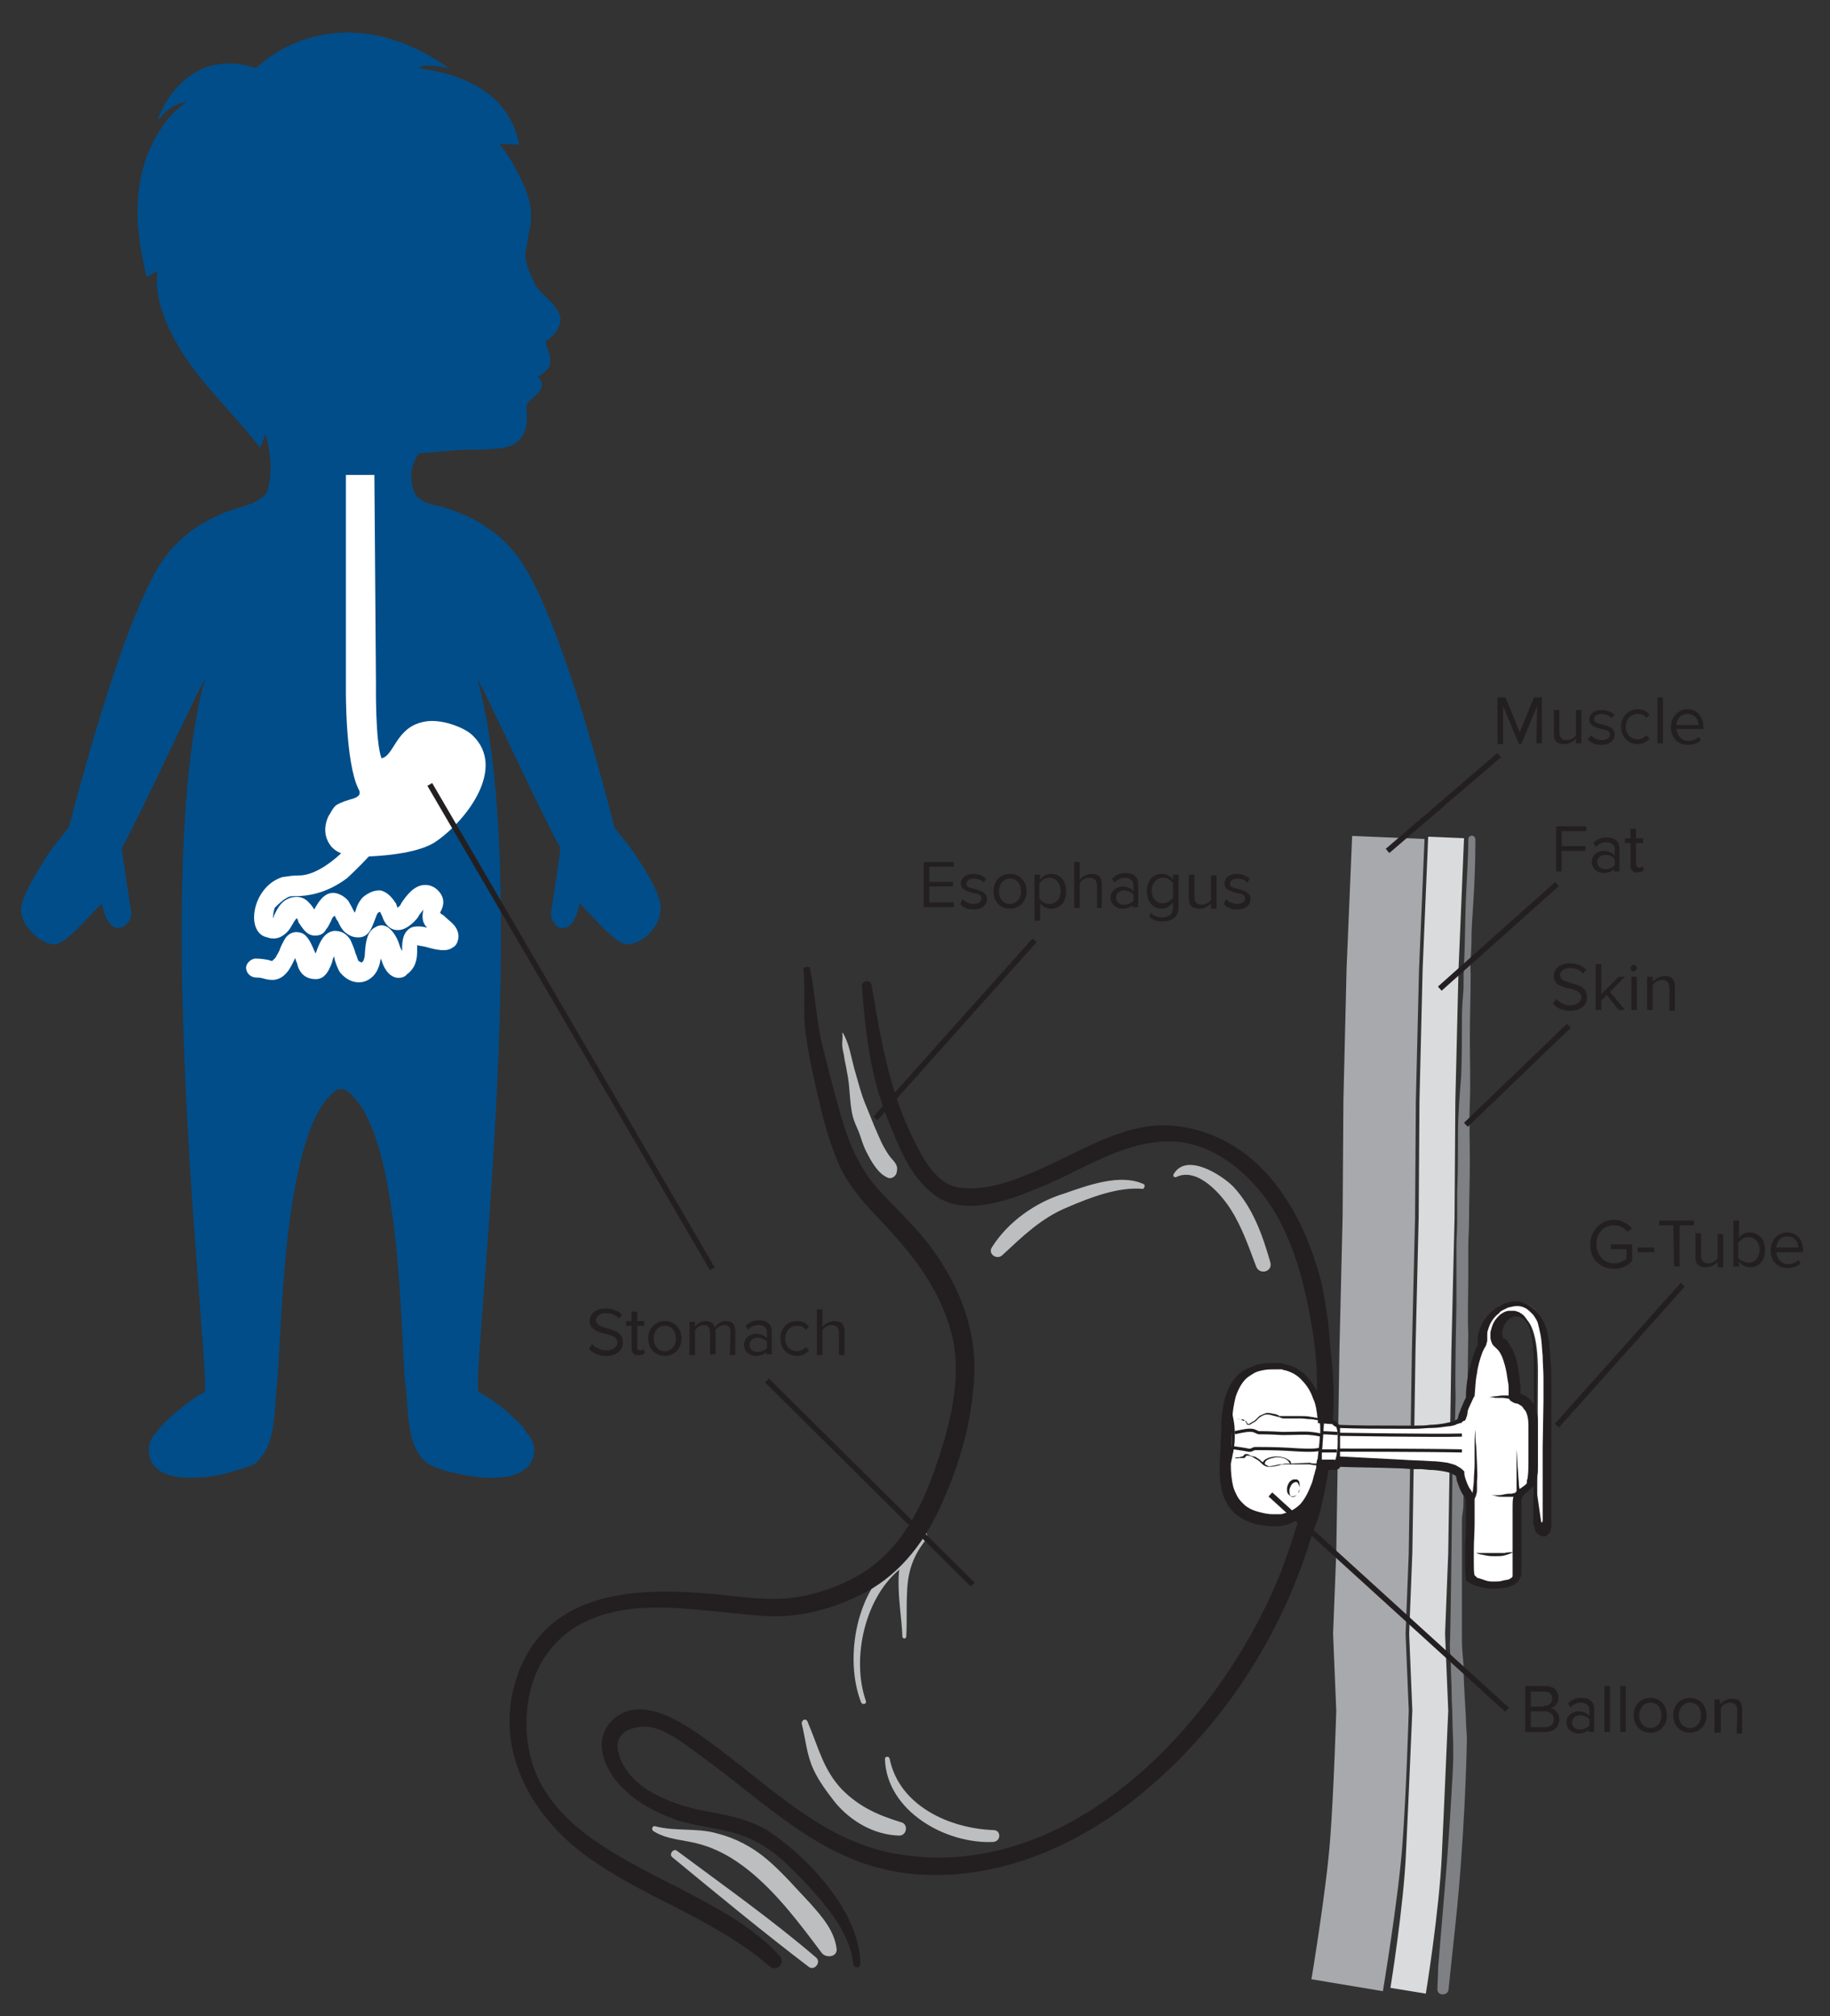 <?xml version="1.0" encoding="utf-8"?>
<!-- Generator: Adobe Illustrator 25.1.0, SVG Export Plug-In . SVG Version: 6.00 Build 0)  -->
<svg version="1.1" xmlns="http://www.w3.org/2000/svg" xmlns:xlink="http://www.w3.org/1999/xlink" x="0px" y="0px"
	 viewBox="0 0 231.2 254.7" style="enable-background:new 0 0 231.2 254.7;" xml:space="preserve">
<rect x="0" y="0" width="231.2" height="254.7" fill="#333333" stroke="none"/>
<style type="text/css">
	.st0{opacity:0.7;clip-path:url(#SVGID_4_);}
	.st1{clip-path:url(#SVGID_6_);}
	.st2{clip-path:url(#SVGID_10_);fill:none;stroke:#DADBDC;stroke-width:4.532;stroke-miterlimit:10;}
	.st3{clip-path:url(#SVGID_12_);fill:none;stroke:#A7A9AC;stroke-width:9.152;stroke-miterlimit:10;}
	.st4{clip-path:url(#SVGID_14_);fill:#BCBEC0;}
	.st5{clip-path:url(#SVGID_16_);fill:#BCBEC0;}
	.st6{clip-path:url(#SVGID_18_);fill:#BCBEC0;}
	.st7{clip-path:url(#SVGID_20_);fill:#BCBEC0;}
	.st8{clip-path:url(#SVGID_22_);fill:#BCBEC0;}
	.st9{clip-path:url(#SVGID_24_);fill:#BCBEC0;}
	.st10{clip-path:url(#SVGID_26_);fill:#BCBEC0;}
	.st11{clip-path:url(#SVGID_28_);fill:#BCBEC0;}
	.st12{clip-path:url(#SVGID_30_);fill:#BCBEC0;}
	.st13{clip-path:url(#SVGID_32_);fill:#231F20;}
	.st14{clip-path:url(#SVGID_34_);fill:#231F20;}
	.st15{clip-path:url(#SVGID_36_);fill:#7E8083;}
	.st16{enable-background:new    ;}
	.st17{fill:#231F20;}
	.st18{fill:none;stroke:#231F20;stroke-width:0.697;stroke-miterlimit:10;}
	.st19{clip-path:url(#SVGID_38_);fill:#FFFFFF;}
	.st20{clip-path:url(#SVGID_40_);fill:#231F20;}
	.st21{clip-path:url(#SVGID_42_);fill:#231F20;}
	.st22{clip-path:url(#SVGID_44_);fill:#231F20;}
	.st23{clip-path:url(#SVGID_46_);fill:#231F20;}
	.st24{clip-path:url(#SVGID_48_);fill:#231F20;}
	.st25{clip-path:url(#SVGID_50_);fill:#231F20;}
	.st26{clip-path:url(#SVGID_52_);fill:#231F20;}
	.st27{clip-path:url(#SVGID_54_);fill:#231F20;}
	.st28{clip-path:url(#SVGID_56_);fill:#231F20;}
	.st29{clip-path:url(#SVGID_58_);fill:#231F20;}
	.st30{clip-path:url(#SVGID_60_);fill:none;stroke:#231F20;stroke-width:0.4;stroke-miterlimit:10;}
	.st31{clip-path:url(#SVGID_62_);fill:none;stroke:#231F20;stroke-width:0.4;stroke-miterlimit:10;}
	.st32{clip-path:url(#SVGID_64_);fill:none;stroke:#231F20;stroke-width:0.4;stroke-miterlimit:10;}
	.st33{clip-path:url(#SVGID_66_);fill:none;stroke:#231F20;stroke-width:0.4;stroke-miterlimit:10;}
	.st34{clip-path:url(#SVGID_68_);fill:none;stroke:#231F20;stroke-width:0.4;stroke-miterlimit:10;}
	.st35{clip-path:url(#SVGID_70_);fill:none;stroke:#231F20;stroke-width:0.4;stroke-miterlimit:10;}
	.st36{clip-path:url(#SVGID_72_);fill:#231F20;}
	.st37{clip-path:url(#SVGID_74_);fill:#231F20;}
	.st38{clip-path:url(#SVGID_76_);fill:#231F20;}
	.st39{clip-path:url(#SVGID_78_);fill:none;stroke:#231F20;stroke-width:0.697;stroke-miterlimit:10;}
	.st40{fill:#004D89;}
	.st41{fill:#FFFFFF;}
	.st42{fill:none;stroke:#231F20;stroke-width:0.699;}
</style>
<g id="Layer_1">
	<g>
		<g>
			<g>
				<g>
					<defs>
						<polygon id="SVGID_1_" points="-8,242.3 57.7,242.3 57.7,86.6 -27,86.6 						"/>
					</defs>
					<clipPath id="SVGID_2_">
						<use xlink:href="#SVGID_1_"  style="overflow:visible;"/>
					</clipPath>
				</g>
			</g>
			<g>
				<g>
					<defs>
						<polygon id="SVGID_3_" points="-8,242.3 57.7,242.3 57.7,86.6 -27,86.6 						"/>
					</defs>
					<clipPath id="SVGID_4_">
						<use xlink:href="#SVGID_3_"  style="overflow:visible;"/>
					</clipPath>
					<g class="st0">
						<g>
							<g>
								<g>
									<defs>
										<rect id="SVGID_5_" x="14.9" y="136.3" width="24.9" height="53.2"/>
									</defs>
									<clipPath id="SVGID_6_">
										<use xlink:href="#SVGID_5_"  style="overflow:visible;"/>
									</clipPath>
									<g class="st1">
										<g>
											<g>
												<defs>
													<rect id="SVGID_7_" x="14.9" y="136.3" width="24.9" height="53.2"/>
												</defs>
												<clipPath id="SVGID_8_">
													<use xlink:href="#SVGID_7_"  style="overflow:visible;"/>
												</clipPath>
											</g>
										</g>
									</g>
								</g>
							</g>
						</g>
					</g>
				</g>
			</g>
		</g>
		<g>
			<g>
				<g>
					<defs>
						<rect id="SVGID_9_" x="55.2" y="84.4" width="179.1" height="171.3"/>
					</defs>
					<clipPath id="SVGID_10_">
						<use xlink:href="#SVGID_9_"  style="overflow:visible;"/>
					</clipPath>
					<path class="st2" d="M182.7,105.8l-0.7,16.7l-0.4,16.6l-0.1,14.7l-0.4,16.8l-0.4,25.6l-0.4,10.2l0.4,9.7c0,0-0.5,11.8-0.8,18
						c-0.3,7-2,17.4-2,17.4"/>
				</g>
			</g>
			<g>
				<g>
					<defs>
						<rect id="SVGID_11_" x="55.2" y="84.4" width="179.1" height="171.3"/>
					</defs>
					<clipPath id="SVGID_12_">
						<use xlink:href="#SVGID_11_"  style="overflow:visible;"/>
					</clipPath>
					<path class="st3" d="M175.4,105.8l-0.7,16.7l-0.4,16.6l-0.1,14.7l-0.4,16.8l-0.4,25.6l-0.4,10.2l0.4,9.7c0,0-0.3,10.3-0.8,16.8
						s-2.4,17.9-2.4,17.9"/>
				</g>
			</g>
			<g>
				<g>
					<defs>
						<rect id="SVGID_13_" x="55.2" y="84.4" width="179.1" height="171.3"/>
					</defs>
					<clipPath id="SVGID_14_">
						<use xlink:href="#SVGID_13_"  style="overflow:visible;"/>
					</clipPath>
					<path class="st4" d="M144.5,149.6c-3-1.4-7.2,0.2-10.1,1.2c-3.6,1.1-7.1,3.6-9.1,6.8c-0.5,0.8,0.6,1.6,1.3,1
						c2.6-2.4,4.9-4.7,8.3-6.1c2.8-1.2,6.4-2.6,9.5-2.3C144.6,150.1,144.7,149.7,144.5,149.6"/>
				</g>
			</g>
			<g>
				<g>
					<defs>
						<rect id="SVGID_15_" x="55.2" y="84.4" width="179.1" height="171.3"/>
					</defs>
					<clipPath id="SVGID_16_">
						<use xlink:href="#SVGID_15_"  style="overflow:visible;"/>
					</clipPath>
					<path class="st5" d="M109.4,214.9c-1.9-5.4-0.1-13.4,4.6-16.9c0.6-0.4,0.1-1.3-0.6-0.9c-5.2,3.5-6.8,12.4-4.6,18
						C109,215.4,109.5,215.3,109.4,214.9"/>
				</g>
			</g>
			<g>
				<g>
					<defs>
						<rect id="SVGID_17_" x="55.2" y="84.4" width="179.1" height="171.3"/>
					</defs>
					<clipPath id="SVGID_18_">
						<use xlink:href="#SVGID_17_"  style="overflow:visible;"/>
					</clipPath>
					<path class="st6" d="M114.5,206.7c0.1-1.9,0-3.8,0.1-5.6c0.1-2.7,0.8-4.6,2.4-6.6c0.4-0.5-0.1-1.4-0.8-1
						c-4.1,2.6-2.3,9.3-2.2,13.2C114,207.1,114.5,207.1,114.5,206.7"/>
				</g>
			</g>
			<g>
				<g>
					<defs>
						<rect id="SVGID_19_" x="55.2" y="84.4" width="179.1" height="171.3"/>
					</defs>
					<clipPath id="SVGID_20_">
						<use xlink:href="#SVGID_19_"  style="overflow:visible;"/>
					</clipPath>
					<path class="st7" d="M148.6,148.7c2.7-1.3,5.7,2.2,6.9,4.1c1.4,2.2,2.3,4.8,3.2,7.2c0.4,1.1,2.1,0.7,1.8-0.5
						c-1-3.5-2.2-6.9-4.7-9.6c-1.5-1.5-5.9-4.3-7.5-1.6C148.1,148.6,148.4,148.8,148.6,148.7"/>
				</g>
			</g>
			<g>
				<g>
					<defs>
						<rect id="SVGID_21_" x="55.2" y="84.4" width="179.1" height="171.3"/>
					</defs>
					<clipPath id="SVGID_22_">
						<use xlink:href="#SVGID_21_"  style="overflow:visible;"/>
					</clipPath>
					<path class="st8" d="M101.3,217.8c0.5,2,0.6,3.9,1.5,5.8c0.7,1.5,1.7,2.8,2.7,4.1c2,2.4,4.9,4.1,8.1,4.2c1,0,1.2-1.5,0.2-1.7
						c-2.9-0.9-5.2-1.9-7.4-4.1c-2.4-2.5-3-5.4-4.3-8.4C101.9,216.9,101.2,217.3,101.3,217.8"/>
				</g>
			</g>
			<g>
				<g>
					<defs>
						<rect id="SVGID_23_" x="55.2" y="84.4" width="179.1" height="171.3"/>
					</defs>
					<clipPath id="SVGID_24_">
						<use xlink:href="#SVGID_23_"  style="overflow:visible;"/>
					</clipPath>
					<path class="st9" d="M111.8,222.2c0.2,6.6,7.7,10.8,13.7,10.5c1-0.1,1-1.5,0-1.5c-5.6-0.2-11.9-3.1-13.1-9
						C112.3,221.8,111.8,221.9,111.8,222.2"/>
				</g>
			</g>
			<g>
				<g>
					<defs>
						<rect id="SVGID_25_" x="55.2" y="84.4" width="179.1" height="171.3"/>
					</defs>
					<clipPath id="SVGID_26_">
						<use xlink:href="#SVGID_25_"  style="overflow:visible;"/>
					</clipPath>
					<path class="st10" d="M82.5,231.3c1.7,1.1,3.7,1.1,5.6,1.6c2.4,0.6,4.5,1.8,6.5,3.4c3.6,2.9,6.5,6.8,9.2,10.4
						c0.5,0.7,2,0.6,1.9-0.5c-0.3-2.3-1.8-4-3.3-5.7c-1.8-1.9-3.5-3.9-5.5-5.6c-1.9-1.6-4-2.7-6.4-3.3c-2.5-0.7-5.2-0.2-7.8-0.9
						C82.4,230.7,82.3,231.1,82.5,231.3"/>
				</g>
			</g>
			<g>
				<g>
					<defs>
						<rect id="SVGID_27_" x="55.2" y="84.4" width="179.1" height="171.3"/>
					</defs>
					<clipPath id="SVGID_28_">
						<use xlink:href="#SVGID_27_"  style="overflow:visible;"/>
					</clipPath>
					<path class="st11" d="M84.9,234.6c5.7,4.7,11.4,9.4,17.3,13.9c0.7,0.5,1.6-0.6,0.9-1.2c-5.6-4.8-11.7-9.1-17.6-13.5
						C85.1,233.5,84.5,234.2,84.9,234.6"/>
				</g>
			</g>
			<g>
				<g>
					<defs>
						<rect id="SVGID_29_" x="55.2" y="84.4" width="179.1" height="171.3"/>
					</defs>
					<clipPath id="SVGID_30_">
						<use xlink:href="#SVGID_29_"  style="overflow:visible;"/>
					</clipPath>
					<path class="st12" d="M112.5,146.2c-0.4-0.5-0.8-1.2-1.1-1.8c-0.7-1.5-1.3-3-1.9-4.5c-0.7-1.6-1.1-3.3-1.6-5
						c-0.4-1.5-0.6-3-1.4-4.4h-0.1c0.1,0.5,0,0.9,0,1.4c0,0.4,0.1,0.9,0.2,1.3c0.1,0.8,0.3,1.5,0.4,2.2c0.4,1.8,0.3,3.7,0.7,5.5
						c0.2,0.8,0.5,1.4,0.8,2.1c0.3,0.8,0.5,1.6,0.9,2.4c0.6,1.2,1.5,2.9,2.8,3.4c0.5,0.2,1.1-0.3,1.1-0.8
						C113.5,147.2,113,146.8,112.5,146.2"/>
				</g>
			</g>
			<g>
				<g>
					<defs>
						<rect id="SVGID_31_" x="55.2" y="84.4" width="179.1" height="171.3"/>
					</defs>
					<clipPath id="SVGID_32_">
						<use xlink:href="#SVGID_31_"  style="overflow:visible;"/>
					</clipPath>
					<path class="st13" d="M101.5,122.5c0.3,2.7-0.1,5.4,0.3,8.1c0.4,3.1,1.1,6,1.8,9c0.6,2.5,1.3,5,2.3,7.3
						c1.1,2.6,2.9,4.7,4.8,6.7c4.2,4.4,7.9,8.8,9.5,14.8c1.5,5.7-0.3,12.2-2.2,17.5c-2,5.6-4.8,10.6-10.2,13.5
						c-2.5,1.3-5.3,2.2-8.1,2.5c-3.1,0.3-6.3-0.2-9.4-0.5c-9.7-0.9-20.8-0.6-24.8,9.9c-3.4,9.1,1.3,17.9,8.6,23.2
						c7.3,5.3,16.2,7.9,23.1,13.9c0.9,0.8,2.1-0.4,1.3-1.3C88.8,236.3,65,234.8,66.6,216c0.5-5.6,3.7-10,9-11.8
						c5.4-1.9,11.5-0.9,17.1-0.4c2.7,0.3,5.4,0.6,8.1,0.2c2.7-0.4,5.2-1.2,7.7-2.4c4.8-2.3,8-6.3,10.2-11c2.5-5.4,4.2-11.2,4.4-17.2
						s-2.3-11.8-6-16.5c-1.8-2.3-4-4.3-6-6.5c-2.4-2.6-3.7-5.6-4.7-8.9c-0.9-3.1-1.7-6.2-2.5-9.4c-0.8-3.3-0.9-6.7-1.6-9.9
						C102.1,122.1,101.5,122.1,101.5,122.5"/>
				</g>
			</g>
			<g>
				<g>
					<defs>
						<rect id="SVGID_33_" x="55.2" y="84.4" width="179.1" height="171.3"/>
					</defs>
					<clipPath id="SVGID_34_">
						<use xlink:href="#SVGID_33_"  style="overflow:visible;"/>
					</clipPath>
					<path class="st14" d="M167.8,167c0.1,0.9-0.6-4.4-1-5.5c-1.4-5.2-3.7-10.1-7.3-13.8c-3.5-3.6-8.4-5.8-13.5-5.5
						c-5.2,0.4-10,3.5-14.8,5.6c-3,1.3-6.8,2.8-10.2,2.2c-2.7-0.5-4.4-3.6-5.5-5.9c-3.2-6.3-4.2-12.8-5.4-19.7
						c-0.1-0.7-1.3-0.5-1.2,0.2c0.4,5.8,1.1,11.5,3.3,16.9c1.4,3.5,2.8,7.2,5.9,9.5c3.7,2.8,9.5,0.6,13.3-1
						c5.2-2.1,10.1-5.6,15.9-5.8c5.9-0.2,11,4.3,13.8,9c2.6,4.4,3.9,9.8,4.7,14.8c0.4,2.4,0.6,4.9,0.6,7.4c0,0.2-0.1,0.4-0.1,0.7
						c-0.1,0.6,0,1.2,0,1.8c0,1.3-0.3,2.7-0.4,4.1c0,0.6-0.1,1.1-0.1,1.7c-0.7,5.1-2.1,10-3.9,14.7c-7.4,18.8-26.5,39.7-48.7,35.8
						c-10.4-1.8-17.6-10.4-26.1-15.9c-2.7-1.7-6.7-3.7-9.6-1.1c-3,2.7-0.9,6.9,1.6,9.1c1.7,1.6,3.9,2.7,6,3.5
						c3.4,1.2,7.1,1.1,10.3,2.8c2.8,1.4,5.2,4,7.3,6.3c2.3,2.6,4.7,5.6,5.1,9.2c0.1,0.6,0.9,0.6,0.9,0c-0.1-4.5-2.9-8.6-5.8-11.8
						c-1.6-1.7-3.4-3.3-5.4-4.7c-2.3-1.6-5.1-2.2-7.9-2.7c-4.3-0.8-10.3-2.7-11.5-7.6c-0.6-2.6,2.1-3.4,4.1-3.1
						c2.2,0.4,4.5,2.3,6.3,3.6c8.1,5.8,15.2,13.4,25.6,14.8c10.5,1.4,20.8-2.7,29-9.1c10.5-8.2,18.4-19.9,22.4-32.8l1.1-3.1
						c0.4-1.3,0.9-4,1.1-4.9c0.1-0.6,0.3-2.2,0.4-2.9c0-0.4,0.1-1.6,0.1-1.6c0.1-1.7,0.3-3.5,0.3-6.3l-0.1-1.9c0-1-0.3-3.3-0.3-3.4
						L167.8,167z"/>
				</g>
			</g>
			<g>
				<g>
					<defs>
						<rect id="SVGID_35_" x="55.2" y="84.4" width="179.1" height="171.3"/>
					</defs>
					<clipPath id="SVGID_36_">
						<use xlink:href="#SVGID_35_"  style="overflow:visible;"/>
					</clipPath>
					<path class="st15" d="M182.4,240.1c0.7-7.7,1.2-17.1,1.2-17.7c0-0.6,0-1.1,0-1.7c0-1.2-0.1-2.3-0.1-3.5c0-1.1-0.1-2.2-0.1-3.3
						c0-1.2-0.1-2.4-0.1-3.6c0-1-0.2-2-0.1-3.1c0.1-3.2,0.3-20.7,0.3-21.2c0.1-1.2,0.2-4.8,0.3-5.3c0-0.2,0.1-4,0.1-4.2
						c-0.1-2.7,0.1-10.8,0.1-11.6c0-2.4,0-4.8,0-7.2c0-1.2,0.1-2.3,0.1-3.5s0-2.4,0-3.7c0.1-2.4,0.1-4.7,0.1-7.1
						c0-2.5,0.2-5,0.4-7.4c0.1-2.5,0.1-4.9,0.1-7.4c0-1.2,0.1-2.5,0.2-3.7c0-1.2,0-2.5,0.1-3.8c0.1-2.5,0.1-5,0.2-7.5
						c0.1-2.5,0.3-5,0.3-7.5c0-0.7,0.9-0.7,0.9,0c0,2.8-0.1,5.6-0.3,8.5c-0.1,1.5-0.2,2.9-0.2,4.4c0,1.3-0.2,2.7-0.1,4
						c0,2.8-0.1,5.5-0.1,8.3c0,2.7,0.1,5.3,0,8c-0.1,2.5,0,5,0,7.5c0,2.4-0.1,4.8-0.1,7.3c0,1.2-0.1,2.3-0.1,3.5s0,2.4,0,3.6
						c0,2.4-0.1,4.9,0,7.3c0,1.2-0.1,6.4-0.1,6.8c0,1.3,0.1,2.6,0,3.9c0,0.1,0,0.2,0,0.3l0,0c-0.2,2.7-0.3,5.3-0.4,7.8v0.1
						c0,0.6-0.1,1.1-0.1,1.7c0,0.7,0,1.3-0.1,2c-0.1,0.4-0.1,0.9-0.1,1.3c0,1.2,0,2.5,0,3.7v7.5c0,1.2,0,2.4,0,3.5
						c0,1.1,0.1,2.1,0.2,3.2c0,2.3,0.2,4.5,0.3,6.8c0,1.2,0.2,2.3,0.1,3.5c0,1.1-0.3,12-1.4,22.3l-0.9,8.5c-0.1,0.7-1.3,0.8-1.4,0
						c0-0.6,0.1-2.3,0.1-2.9L182.4,240.1z"/>
				</g>
			</g>
		</g>
		<g class="st16">
			<path class="st17" d="M74.8,169.8c0.4,0.4,1,0.8,1.8,0.8c1,0,1.4-0.6,1.4-1c0-0.7-0.7-0.9-1.5-1.1c-0.9-0.2-2-0.5-2-1.6
				c0-1,0.9-1.6,2-1.6c0.9,0,1.6,0.3,2.1,0.8l-0.4,0.5c-0.4-0.5-1-0.7-1.7-0.7s-1.2,0.4-1.2,0.9c0,0.6,0.7,0.8,1.4,1
				c0.9,0.3,2,0.5,2,1.8c0,0.8-0.6,1.7-2.1,1.7c-1,0-1.8-0.4-2.2-0.9L74.8,169.8z"/>
		</g>
		<g class="st16">
			<path class="st17" d="M79.8,170.3v-2.8h-0.7v-0.6h0.7v-1.2h0.7v1.2h0.9v0.6h-0.9v2.6c0,0.3,0.1,0.5,0.4,0.5
				c0.2,0,0.4-0.1,0.4-0.2l0.2,0.5c-0.2,0.2-0.4,0.3-0.8,0.3C80.1,171.3,79.8,170.9,79.8,170.3z"/>
			<path class="st17" d="M81.9,169.1c0-1.2,0.8-2.2,2.1-2.2s2.1,1,2.1,2.2s-0.8,2.2-2.1,2.2S81.9,170.3,81.9,169.1z M85.4,169.1
				c0-0.9-0.5-1.6-1.4-1.6s-1.4,0.7-1.4,1.6c0,0.9,0.5,1.6,1.4,1.6S85.4,169.9,85.4,169.1z"/>
			<path class="st17" d="M92.3,168.3c0-0.5-0.2-0.9-0.8-0.9c-0.4,0-0.9,0.3-1.1,0.6v3.1h-0.7v-2.8c0-0.5-0.2-0.9-0.8-0.9
				c-0.4,0-0.9,0.3-1.1,0.7v3.1h-0.7V167h0.7v0.6c0.2-0.3,0.7-0.7,1.4-0.7c0.6,0,1,0.3,1.1,0.8c0.2-0.4,0.8-0.8,1.4-0.8
				c0.8,0,1.2,0.4,1.2,1.3v3h-0.7L92.3,168.3L92.3,168.3z"/>
			<path class="st17" d="M96.9,170.7c-0.3,0.4-0.8,0.6-1.4,0.6c-0.7,0-1.5-0.5-1.5-1.4c0-0.9,0.8-1.4,1.5-1.4c0.6,0,1.1,0.2,1.4,0.6
				v-0.8c0-0.6-0.5-0.9-1.1-0.9c-0.5,0-0.9,0.2-1.3,0.6l-0.3-0.5c0.5-0.5,1-0.7,1.7-0.7c0.9,0,1.6,0.4,1.6,1.4v2.9h-0.7v-0.4H96.9z
				 M96.9,169.5c-0.3-0.3-0.7-0.5-1.2-0.5c-0.6,0-1,0.4-1,0.9s0.4,0.9,1,0.9c0.5,0,0.9-0.2,1.2-0.5V169.5z"/>
			<path class="st17" d="M100.7,166.9c0.8,0,1.2,0.3,1.5,0.7l-0.4,0.4c-0.3-0.4-0.6-0.5-1.1-0.5c-0.9,0-1.5,0.7-1.5,1.6
				c0,0.9,0.6,1.6,1.5,1.6c0.4,0,0.8-0.2,1.1-0.5l0.4,0.4c-0.3,0.4-0.8,0.7-1.5,0.7c-1.3,0-2.1-1-2.1-2.2
				C98.6,167.8,99.4,166.9,100.7,166.9z"/>
			<path class="st17" d="M106,168.4c0-0.7-0.4-1-0.9-1s-1,0.3-1.2,0.7v3.1h-0.7v-5.8h0.7v2.2c0.3-0.3,0.9-0.7,1.5-0.7
				c0.9,0,1.3,0.4,1.3,1.3v3H106C106,171.2,106,168.4,106,168.4z"/>
		</g>
		<g class="st16">
			<path class="st17" d="M116.7,108.9h3.8v0.6h-3.1v1.9h3v0.6h-3v2h3.1v0.6h-3.8V108.9z"/>
			<path class="st17" d="M121.6,113.6c0.3,0.3,0.8,0.6,1.4,0.6c0.6,0,1-0.3,1-0.7c0-0.5-0.5-0.6-1.1-0.7c-0.7-0.2-1.5-0.4-1.5-1.2
				c0-0.7,0.6-1.2,1.6-1.2c0.7,0,1.2,0.3,1.6,0.6l-0.3,0.5c-0.3-0.3-0.7-0.5-1.3-0.5s-0.9,0.3-0.9,0.7c0,0.4,0.5,0.5,1,0.6
				c0.7,0.2,1.6,0.4,1.6,1.3c0,0.7-0.6,1.3-1.7,1.3c-0.7,0-1.3-0.2-1.7-0.7L121.6,113.6z"/>
			<path class="st17" d="M125.5,112.6c0-1.2,0.8-2.2,2.1-2.2s2.1,1,2.1,2.2c0,1.2-0.8,2.2-2.1,2.2S125.5,113.8,125.5,112.6z
				 M129,112.6c0-0.9-0.5-1.6-1.4-1.6s-1.4,0.8-1.4,1.6c0,0.9,0.5,1.6,1.4,1.6S129,113.4,129,112.6z"/>
			<path class="st17" d="M130.7,116.3v-5.8h0.7v0.6c0.3-0.4,0.8-0.7,1.4-0.7c1.1,0,1.9,0.8,1.9,2.2s-0.8,2.2-1.9,2.2
				c-0.6,0-1.1-0.3-1.4-0.7v2.2H130.7z M132.6,110.9c-0.5,0-1,0.3-1.3,0.7v1.9c0.2,0.4,0.7,0.7,1.3,0.7c0.8,0,1.4-0.7,1.4-1.6
				S133.5,110.9,132.6,110.9z"/>
			<path class="st17" d="M138.6,111.9c0-0.7-0.4-1-1-1c-0.5,0-1,0.3-1.2,0.7v3.1h-0.7v-5.8h0.7v2.2c0.3-0.3,0.9-0.7,1.5-0.7
				c0.9,0,1.3,0.4,1.3,1.3v3h-0.6V111.9z"/>
			<path class="st17" d="M143.2,114.2c-0.3,0.4-0.8,0.6-1.4,0.6c-0.7,0-1.5-0.5-1.5-1.4c0-0.9,0.8-1.4,1.5-1.4
				c0.6,0,1.1,0.2,1.4,0.6v-0.8c0-0.6-0.5-0.9-1.1-0.9c-0.5,0-0.9,0.2-1.3,0.6l-0.3-0.5c0.5-0.5,1-0.7,1.7-0.7
				c0.9,0,1.6,0.4,1.6,1.4v2.9h-0.7v-0.4H143.2z M143.2,113c-0.3-0.3-0.7-0.5-1.2-0.5c-0.6,0-1,0.4-1,0.9s0.4,0.9,1,0.9
				c0.5,0,0.9-0.2,1.2-0.5V113z"/>
			<path class="st17" d="M145.4,115.3c0.3,0.4,0.8,0.6,1.4,0.6c0.7,0,1.4-0.3,1.4-1.3V114c-0.3,0.4-0.8,0.8-1.4,0.8
				c-1.1,0-1.9-0.8-1.9-2.2s0.8-2.2,1.9-2.2c0.6,0,1.1,0.3,1.4,0.7v-0.6h0.7v4.1c0,1.4-1,1.8-2,1.8c-0.7,0-1.2-0.1-1.7-0.6
				L145.4,115.3z M148.2,111.6c-0.2-0.4-0.7-0.7-1.3-0.7c-0.8,0-1.4,0.7-1.4,1.6c0,0.9,0.5,1.6,1.4,1.6c0.5,0,1-0.3,1.3-0.7V111.6z"
				/>
			<path class="st17" d="M153,114.1c-0.3,0.4-0.9,0.7-1.5,0.7c-0.9,0-1.3-0.4-1.3-1.3v-3h0.7v2.8c0,0.7,0.4,1,0.9,1s1-0.3,1.2-0.6
				v-3.1h0.7v4.2H153L153,114.1L153,114.1z"/>
			<path class="st17" d="M154.9,113.6c0.3,0.3,0.8,0.6,1.4,0.6c0.6,0,1-0.3,1-0.7c0-0.5-0.5-0.6-1.1-0.7c-0.7-0.2-1.5-0.4-1.5-1.2
				c0-0.7,0.6-1.2,1.6-1.2c0.7,0,1.2,0.3,1.6,0.6l-0.3,0.5c-0.3-0.3-0.7-0.5-1.3-0.5s-0.9,0.3-0.9,0.7c0,0.4,0.5,0.5,1,0.6
				c0.7,0.2,1.6,0.4,1.6,1.3c0,0.7-0.6,1.3-1.7,1.3c-0.7,0-1.3-0.2-1.7-0.7L154.9,113.6z"/>
		</g>
		<g class="st16">
			<path class="st17" d="M196.6,126.2c0.4,0.4,1,0.8,1.8,0.8c1,0,1.4-0.6,1.4-1c0-0.7-0.7-0.9-1.5-1.1c-0.9-0.2-2-0.5-2-1.6
				c0-1,0.9-1.6,2-1.6c0.9,0,1.6,0.3,2.1,0.8L200,123c-0.4-0.5-1-0.7-1.7-0.7s-1.2,0.4-1.2,0.9c0,0.6,0.7,0.8,1.4,1
				c1,0.3,2,0.5,2,1.8c0,0.8-0.6,1.7-2.1,1.7c-1,0-1.8-0.4-2.2-0.9L196.6,126.2z"/>
			<path class="st17" d="M203,125.7l-0.7,0.7v1.2h-0.7v-5.8h0.7v3.8l2.2-2.2h0.8l-1.9,1.9l1.9,2.3h-0.8L203,125.7z"/>
			<path class="st17" d="M206,122.3c0-0.2,0.2-0.4,0.4-0.4s0.4,0.2,0.4,0.4c0,0.2-0.2,0.4-0.4,0.4C206.2,122.8,206,122.6,206,122.3z
				 M206.1,123.4h0.7v4.2h-0.7V123.4z"/>
			<path class="st17" d="M210.9,124.8c0-0.7-0.4-1-0.9-1s-1,0.3-1.2,0.7v3.1h-0.7v-4.2h0.7v0.6c0.3-0.3,0.9-0.7,1.5-0.7
				c0.9,0,1.3,0.4,1.3,1.4v3h-0.7L210.9,124.8L210.9,124.8z"/>
		</g>
		<line class="st18" x1="96.9" y1="174.4" x2="122.9" y2="200.2"/>
		<line class="st18" x1="185.2" y1="142.1" x2="198.2" y2="129.6"/>
		<g class="st16">
			<path class="st17" d="M196.6,104.4h3.8v0.6h-3.1v1.9h3v0.6h-3v2.6h-0.7V104.4z"/>
			<path class="st17" d="M204,109.7c-0.3,0.4-0.8,0.6-1.4,0.6c-0.7,0-1.5-0.5-1.5-1.4c0-0.9,0.8-1.4,1.5-1.4c0.6,0,1.1,0.2,1.4,0.6
				v-0.8c0-0.6-0.5-0.9-1.1-0.9c-0.5,0-0.9,0.2-1.3,0.6l-0.3-0.5c0.5-0.5,1-0.7,1.7-0.7c0.9,0,1.6,0.4,1.6,1.4v2.9h-0.7v-0.4H204z
				 M204,108.5c-0.3-0.3-0.7-0.5-1.2-0.5c-0.6,0-1,0.4-1,0.9s0.4,0.9,1,0.9c0.5,0,0.9-0.2,1.2-0.5V108.5z"/>
			<path class="st17" d="M206,109.3v-2.8h-0.7v-0.6h0.7v-1.2h0.7v1.2h0.9v0.6h-0.9v2.6c0,0.3,0.1,0.5,0.4,0.5c0.2,0,0.4-0.1,0.4-0.2
				l0.2,0.5c-0.2,0.2-0.4,0.3-0.8,0.3C206.4,110.3,206,110,206,109.3z"/>
		</g>
		<line class="st18" x1="181.9" y1="124.9" x2="196.7" y2="111.7"/>
		<g class="st16">
			<path class="st17" d="M194.2,89.2l-2,4.8h-0.3l-2-4.8V94h-0.7v-5.9h1l1.8,4.4l1.8-4.4h1v5.8h-0.7L194.2,89.2L194.2,89.2z"/>
			<path class="st17" d="M199.1,93.3c-0.3,0.4-0.9,0.7-1.5,0.7c-0.9,0-1.3-0.4-1.3-1.3v-3h0.7v2.8c0,0.7,0.4,1,0.9,1s1-0.3,1.2-0.6
				v-3.2h0.7v4.2h-0.7L199.1,93.3L199.1,93.3z"/>
			<path class="st17" d="M201,92.9c0.3,0.3,0.8,0.6,1.4,0.6c0.6,0,1-0.3,1-0.7c0-0.5-0.5-0.6-1.1-0.7c-0.7-0.2-1.5-0.4-1.5-1.2
				c0-0.7,0.6-1.2,1.6-1.2c0.7,0,1.2,0.3,1.6,0.6l-0.4,0.4c-0.3-0.3-0.7-0.5-1.3-0.5s-0.9,0.3-0.9,0.7s0.5,0.5,1,0.6
				c0.7,0.2,1.6,0.4,1.6,1.3c0,0.7-0.6,1.3-1.7,1.3c-0.7,0-1.3-0.2-1.7-0.7L201,92.9z"/>
			<path class="st17" d="M206.9,89.6c0.8,0,1.2,0.3,1.5,0.7l-0.4,0.4c-0.3-0.4-0.6-0.5-1.1-0.5c-0.9,0-1.5,0.7-1.5,1.6
				s0.6,1.6,1.5,1.6c0.4,0,0.8-0.2,1.1-0.5l0.4,0.4c-0.3,0.4-0.8,0.7-1.5,0.7c-1.3,0-2.1-1-2.1-2.2S205.7,89.6,206.9,89.6z"/>
			<path class="st17" d="M209.4,88.1h0.7v5.8h-0.7V88.1z"/>
			<path class="st17" d="M213.2,89.6c1.3,0,2,1,2,2.3v0.2h-3.4c0.1,0.8,0.6,1.5,1.5,1.5c0.5,0,1-0.2,1.3-0.5l0.3,0.4
				c-0.4,0.4-1,0.6-1.7,0.6c-1.2,0-2.1-0.9-2.1-2.2C211.1,90.6,212,89.6,213.2,89.6z M211.8,91.6h2.8c0-0.6-0.4-1.4-1.4-1.4
				C212.3,90.2,211.8,90.9,211.8,91.6z"/>
		</g>
		<line class="st18" x1="175.3" y1="107.5" x2="189.4" y2="95.4"/>
		<line class="st18" x1="110.6" y1="141.3" x2="130.7" y2="118.8"/>
		<g class="st16">
			<path class="st17" d="M203.9,154.1c1,0,1.7,0.5,2.3,1.1l-0.6,0.4c-0.4-0.5-1-0.8-1.7-0.8c-1.3,0-2.2,1-2.2,2.4
				c0,1.4,1,2.4,2.2,2.4c0.7,0,1.3-0.3,1.6-0.6v-1.2h-2v-0.6h2.7v2.1c-0.5,0.6-1.3,1-2.3,1c-1.7,0-3-1.2-3-3
				S202.2,154.1,203.9,154.1z"/>
			<path class="st17" d="M206.9,157.6h2.1v0.6h-2.1V157.6z"/>
		</g>
		<g class="st16">
			<path class="st17" d="M211.4,154.8h-1.8v-0.6h4.4v0.6h-1.8v5.2h-0.7L211.4,154.8L211.4,154.8z"/>
		</g>
		<g class="st16">
			<path class="st17" d="M217,159.4c-0.3,0.4-0.9,0.7-1.5,0.7c-0.9,0-1.3-0.4-1.3-1.3v-3h0.7v2.8c0,0.7,0.4,1,0.9,1s1-0.3,1.2-0.6
				v-3.1h0.7v4.2H217L217,159.4L217,159.4z"/>
			<path class="st17" d="M219,154.2h0.7v2.2c0.3-0.5,0.8-0.7,1.4-0.7c1.1,0,1.9,0.9,1.9,2.2c0,1.4-0.8,2.2-1.9,2.2
				c-0.6,0-1.1-0.3-1.4-0.7v0.6H219V154.2z M220.9,159.5c0.9,0,1.4-0.7,1.4-1.6c0-0.9-0.5-1.6-1.4-1.6c-0.5,0-1,0.3-1.3,0.7v1.9
				C219.8,159.2,220.4,159.5,220.9,159.5z"/>
			<path class="st17" d="M225.8,155.7c1.3,0,2,1,2,2.3v0.2h-3.4c0.1,0.8,0.6,1.5,1.5,1.5c0.5,0,1-0.2,1.3-0.5l0.3,0.4
				c-0.4,0.4-1,0.6-1.7,0.6c-1.2,0-2.1-0.9-2.1-2.2C223.7,156.6,224.6,155.7,225.8,155.7z M224.4,157.6h2.8c0-0.6-0.4-1.4-1.4-1.4
				C224.9,156.2,224.5,156.9,224.4,157.6z"/>
		</g>
		<line class="st18" x1="196.7" y1="180.1" x2="212.6" y2="162.3"/>
		<g>
			<g>
				<g>
					<defs>
						<rect id="SVGID_37_" x="55.2" y="84.4" width="179.1" height="171.3"/>
					</defs>
					<clipPath id="SVGID_38_">
						<use xlink:href="#SVGID_37_"  style="overflow:visible;"/>
					</clipPath>
					<path class="st19" d="M194.2,192.3c0,0,0.1,0.8,0.7,0.8c0.2,0,0.5-0.5,0.6-0.9c0-0.4,0-4.6,0.1-6.7c0.1-2.3,0.1-6.7,0.1-9.5
						c0-2.5-0.1-6.7-0.6-8.4c-0.7-2.5-2.8-3.8-4.9-2.7c-2.6,1.3-2.8,3.5-2.8,3.8c0,0-0.1,1-0.1,1.1c-0.4,0.6-1.4,3-1.5,6.5
						c-0.8,1.3-1.1,2.9-1.1,2.9s-0.5,0.7-4.1,0.9c-3,0.1-11.5,0-11.5,0s-0.2-0.5-0.7-0.5s-1.4-0.1-1.4-0.1s-0.4-6.5-5.2-6.9
						c-2.4-0.2-4.6,0.3-5.8,2.6c-0.8,1.5-1,3.4-1,6.2c-0.1,3.2-0.4,5.6,0.5,7.6c1,2.1,2.8,3.1,5.7,3.2c4.8,0.1,5.5-6.9,5.5-6.9
						s1.7,0,2-0.1c0.3-0.1,0.4-0.5,0.4-0.5s9.4,0.3,11.2,0.4c1.8,0.1,2.9,0.1,4.2,1.1c0,1.3,1.3,2.9,1.3,3.4c0.2,4.3-0.3,8,0.1,9.7
						c0.2,0.5,1.4,1.1,3.1,1.1c1.9-0.1,2.7-0.6,2.8-1.2c0.1-0.7,0.1-3.4,0.1-4.2c0-1.1,0.1-3.1,0.1-4c0-1,0-1.7,0.3-2.1
						c0.3-0.5,1.1-0.7,1.5-1.4s0.3-2.5,0.3-5.2c0.1-3.5-0.2-4.1-0.9-4.8c-0.4-0.5-1.5-0.7-1.5-1c0-1.3-0.1-5.2-1.9-6.6
						c-1.1-0.9,0.1-3.7,1.9-3.7c1.8,0,2.6,2.7,2.6,7.1c0,2.6-0.1,17-0.1,18.5L194.2,192.3L194.2,192.3z"/>
				</g>
			</g>
			<g>
				<g>
					<defs>
						<rect id="SVGID_39_" x="55.2" y="84.4" width="179.1" height="171.3"/>
					</defs>
					<clipPath id="SVGID_40_">
						<use xlink:href="#SVGID_39_"  style="overflow:visible;"/>
					</clipPath>
					<path class="st20" d="M194.7,192.2C194.7,192.1,194.7,192.2,194.7,192.2L194.7,192.2L194.7,192.2L194.7,192.2L194.7,192.2
						c0,0.1,0.1,0.1,0.1,0.2c0,0.1,0.1,0.1,0.1,0.1l0,0l0,0l0,0h-0.1h-0.1l0,0c0.1-0.1,0.2-0.3,0.2-0.4c0-0.1,0-0.2,0-0.3v-0.3v-2.9
						c0-1,0-1.9,0-2.9s0-1.9,0-2.9l0.1-5.8c0-1,0-1.9,0-2.9s-0.1-1.9-0.1-2.8c-0.1-0.9-0.1-1.9-0.3-2.8c-0.1-0.5-0.2-0.9-0.3-1.3
						c-0.1-0.4-0.4-0.8-0.6-1.1c-0.3-0.3-0.6-0.6-0.9-0.8c-0.4-0.2-0.7-0.3-1.1-0.3s-0.8,0.1-1.2,0.2c-0.2,0.1-0.4,0.2-0.6,0.3
						c-0.2,0.1-0.4,0.2-0.5,0.4c-0.7,0.5-1.2,1.3-1.4,2.1c-0.1,0.2-0.1,0.4-0.1,0.6v0.3v0.4c0,0.1,0,0.2-0.1,0.4c0,0,0,0,0,0.1
						c0,0,0,0.1-0.1,0.2v0.1l-0.1,0.1c-0.1,0.2-0.2,0.4-0.3,0.6c-0.3,0.8-0.6,1.8-0.7,2.7c-0.2,0.9-0.2,1.8-0.3,2.8v0.1l-0.1,0.1
						c-0.2,0.4-0.4,0.9-0.6,1.3c-0.1,0.2-0.2,0.5-0.2,0.7s-0.1,0.5-0.2,0.7v0.1l-0.1,0.1c0,0.1-0.1,0.1-0.1,0.1s0,0-0.1,0l-0.1,0.1
						c-0.1,0-0.1,0.1-0.1,0.1c-0.1,0.1-0.2,0.1-0.3,0.1c-0.2,0.1-0.4,0.1-0.5,0.2c-0.3,0.1-0.7,0.2-1,0.2c-0.7,0.1-1.4,0.2-2,0.2
						c-0.7,0-1.3,0.1-2,0.1s-1.3,0-2,0c-2.6,0-5.3,0-7.9-0.1l-0.5-0.3l0,0l0,0c0,0,0,0-0.1-0.1l-0.1-0.1c0,0,0,0-0.1,0l0,0l0,0h-0.1
						H168l-1.1-0.1h-0.4v-0.4c0-0.2-0.1-0.4-0.1-0.7c0-0.2-0.1-0.5-0.1-0.7c-0.1-0.5-0.2-0.9-0.4-1.3c-0.3-0.9-0.8-1.7-1.4-2.3
						c-0.6-0.7-1.4-1.1-2.2-1.3c-0.1,0-0.2,0-0.3-0.1c-0.1,0-0.2,0-0.3,0c-0.2,0-0.5,0-0.7,0c-0.5,0-0.9,0-1.4,0.1
						c-0.5,0.1-0.9,0.2-1.2,0.4c-0.3,0.2-0.7,0.4-1,0.7c-0.6,0.6-1,1.4-1.3,2.3c-0.2,0.9-0.4,1.8-0.4,2.8s-0.1,1.9-0.1,2.9
						s-0.1,2-0.1,2.9c0,0.9,0.1,1.9,0.3,2.7c0.1,0.4,0.3,0.8,0.5,1.2c0.2,0.4,0.5,0.7,0.8,1c0.6,0.6,1.4,0.9,2.3,1.1
						c0.4,0.1,0.9,0.2,1.4,0.2c0.1,0,0.2,0,0.4,0h0.2h0.2c0.2,0,0.4,0,0.6-0.1c0.8-0.2,1.5-0.6,2.1-1.2c0.6-0.7,1-1.5,1.3-2.3
						c0.2-0.4,0.3-0.9,0.4-1.3c0.1-0.2,0.1-0.4,0.2-0.7c0.1-0.2,0.1-0.5,0.1-0.7l0.1-0.6h0.6c0.4,0,0.9,0,1.3,0h0.3h0.1h0.1l0,0l0,0
						c0,0,0,0-0.1,0c0,0-0.1,0-0.1,0.1l0,0l0,0l0,0l0,0l0.6-0.5l7.8,0.4c1.3,0.1,2.6,0.1,3.9,0.2c0.6,0,1.3,0.1,2,0.2
						c0.4,0.1,0.7,0.2,1,0.3c0.3,0.2,0.6,0.3,0.9,0.6l0.2,0.2v0.2c0,0.4,0.2,0.9,0.4,1.4c0.1,0.2,0.2,0.5,0.4,0.7
						c0.1,0.2,0.3,0.5,0.4,0.8c0,0.1,0.1,0.2,0.1,0.3v0.1v0.1v0.1v0.4c0,0.3,0,0.6,0,0.8c0,0.6,0,1.1,0,1.7c0,1.1-0.1,2.2-0.1,3.3
						c0,0.6,0,1.1,0,1.7c0,0.6,0,1.1,0.1,1.6V199c0,0,0,0,0.1,0.1l0.1,0.1c0.1,0.1,0.2,0.2,0.4,0.2c0.3,0.1,0.6,0.2,0.9,0.3
						s0.7,0.1,1,0.1s0.7,0,1-0.1c0.3-0.1,0.7-0.1,0.9-0.2c0.1-0.1,0.2-0.1,0.3-0.2c0.1-0.1,0.1-0.2,0.1-0.2s0-0.1,0-0.2
						c0-0.1,0-0.2,0-0.3c0-0.2,0-0.4,0-0.5c0-0.4,0-0.7,0-1.1v-2.2c0-0.7,0-1.5,0-2.2v-1.1v-0.6c0-0.2,0-0.4,0-0.6
						c0-0.4,0-0.8,0.1-1.2c0-0.1,0.1-0.2,0.1-0.3c0.1-0.1,0.1-0.2,0.2-0.3c0.2-0.2,0.4-0.3,0.5-0.4c0.3-0.2,0.6-0.4,0.8-0.6
						c0.1-0.1,0.1-0.1,0.1-0.2c0,0,0,0,0-0.1v-0.1c0-0.1,0.1-0.3,0.1-0.4c0.1-0.7,0.1-1.4,0.1-2.2c0-0.7,0-1.5,0-2.2s0-1.5,0-2.2
						s-0.1-1.4-0.4-1.9c-0.1-0.1-0.2-0.2-0.3-0.4l-0.1-0.1c0,0,0,0-0.1-0.1c-0.1,0-0.1-0.1-0.2-0.1c-0.1-0.1-0.3-0.2-0.5-0.2
						c-0.1,0-0.2-0.1-0.3-0.1c-0.1-0.1-0.2-0.1-0.3-0.2c-0.1,0-0.1-0.1-0.2-0.2c-0.1-0.1-0.1-0.2-0.1-0.4v-0.3c0-0.2,0-0.4,0-0.5
						c0-0.4,0-0.7-0.1-1.1c-0.1-0.7-0.2-1.4-0.4-2.1s-0.4-1.3-0.8-1.8c-0.1-0.1-0.2-0.2-0.3-0.3l-0.1-0.1l-0.1-0.1
						c0,0-0.1,0-0.1-0.1c-0.1-0.1-0.2-0.2-0.2-0.3c-0.1-0.2-0.2-0.5-0.2-0.7s0-0.5,0-0.7c0.1-0.4,0.2-0.8,0.4-1.2s0.5-0.7,0.8-1
						c0.4-0.3,0.8-0.5,1.2-0.5c0.2,0,0.5,0,0.7,0c0.2,0.1,0.5,0.1,0.7,0.3c0.4,0.2,0.7,0.6,0.9,1c0.2,0.4,0.4,0.7,0.5,1.1
						c0.2,0.8,0.4,1.5,0.5,2.3s0.1,1.5,0.1,2.3s0,1.5,0,2.2v8.9v4.4L194.7,192.2z M193.7,192.3l0.1-8.9v-8.9c0-0.7,0-1.5,0-2.2
						s-0.1-1.4-0.1-2.2c-0.1-0.7-0.2-1.4-0.4-2.1c-0.1-0.3-0.2-0.6-0.4-0.9s-0.4-0.5-0.6-0.6c-0.2-0.1-0.5-0.2-0.8-0.2
						s-0.5,0.2-0.8,0.3c-0.5,0.4-0.8,1-0.9,1.6c0,0.3,0,0.6,0.1,0.8l0.1,0.1l0,0h0.1l0.1,0.1c0.2,0.1,0.3,0.3,0.4,0.5
						c0.5,0.7,0.8,1.4,1,2.2c0.2,0.8,0.3,1.5,0.4,2.3c0,0.4,0.1,0.8,0.1,1.1c0,0.2,0,0.4,0,0.6v0.3c0-0.1,0-0.2-0.1-0.2l0,0
						c0,0,0.1,0.1,0.2,0.1c0.1,0,0.1,0.1,0.2,0.1c0.2,0.1,0.4,0.2,0.5,0.3s0.2,0.1,0.3,0.2c0.1,0,0.1,0.1,0.1,0.1
						c0.1,0.1,0.1,0.1,0.1,0.1c0.1,0.2,0.3,0.3,0.4,0.5c0.2,0.4,0.3,0.8,0.4,1.2c0.1,0.4,0.1,0.8,0.1,1.2c0,0.8,0,1.5,0,2.2
						s0,1.5,0,2.2c0,0.4,0,0.7,0,1.1c0,0.4,0,0.8-0.1,1.2c0,0.2-0.1,0.4-0.1,0.6c0,0.1,0,0.1-0.1,0.2c0,0.1-0.1,0.1-0.1,0.2
						c-0.1,0.1-0.1,0.2-0.2,0.3c-0.3,0.3-0.6,0.6-0.9,0.8c-0.1,0.1-0.3,0.2-0.3,0.3l-0.1,0.1c0,0.1-0.1,0.1-0.1,0.2
						c-0.1,0.3-0.1,0.6-0.1,1c0,0.2,0,0.3,0,0.6v0.6v1.1c0,0.7,0,1.5,0,2.2v2.2c0,0.4,0,0.7,0,1.1c0,0.2,0,0.4,0,0.6
						c0,0.1,0,0.2,0,0.3s0,0.2-0.1,0.3c-0.1,0.3-0.2,0.5-0.4,0.7s-0.4,0.3-0.6,0.4c-0.4,0.2-0.8,0.3-1.2,0.3
						c-0.4,0.1-0.8,0.1-1.2,0.1s-0.8,0-1.2-0.1c-0.4-0.1-0.8-0.2-1.2-0.3c-0.2-0.1-0.4-0.2-0.6-0.3c-0.1-0.1-0.2-0.2-0.3-0.2
						s-0.2-0.2-0.2-0.4l0,0l0,0c-0.1-0.6-0.1-1.2-0.1-1.8c0-0.6,0-1.1,0-1.7c0-1.1,0.1-2.2,0.1-3.3c0-0.6,0-1.1,0-1.7
						c0-0.3,0-0.6,0-0.8v-0.4v-0.1l0,0l0,0v-0.1c-0.1-0.2-0.2-0.5-0.4-0.7c-0.1-0.2-0.3-0.5-0.4-0.8s-0.2-0.5-0.3-0.8
						s-0.1-0.6-0.2-1l0.2,0.4c-0.5-0.4-1-0.6-1.6-0.7c-0.6-0.1-1.2-0.2-1.9-0.2l-1-0.1h-1c-0.6,0-1.3-0.1-1.9-0.1
						c-2.6-0.1-5.2-0.1-7.8-0.2l0.6-0.5c0,0.1,0,0.1,0,0.1v0.1c0,0.1-0.1,0.2-0.1,0.2c-0.1,0.1-0.1,0.2-0.2,0.3
						c-0.1,0.1-0.1,0.1-0.2,0.1c0,0-0.1,0-0.1,0.1h-0.1l0,0c-0.1,0-0.1,0-0.2,0h-0.2h-0.3c-0.4,0-0.9,0-1.3,0l0.6-0.6
						c0,0.3-0.1,0.5-0.1,0.8c-0.1,0.2-0.1,0.5-0.2,0.8c-0.1,0.5-0.3,1-0.4,1.5c-0.4,1-0.8,1.9-1.6,2.8c-0.4,0.4-0.8,0.8-1.3,1.1
						c-0.5,0.3-1,0.5-1.6,0.6c-0.3,0.1-0.6,0.1-0.9,0.1h-0.2h-0.2c-0.1,0-0.3,0-0.4,0c-0.5,0-1-0.1-1.6-0.2c-0.6-0.1-1-0.3-1.5-0.5
						s-1-0.6-1.4-0.9c-0.4-0.4-0.8-0.8-1-1.3c-0.3-0.5-0.5-1-0.6-1.5c-0.3-1.1-0.3-2.1-0.3-3.1s0.1-2,0.1-2.9c0.1-1,0.1-1.9,0.1-2.9
						c0.1-1,0.2-2,0.5-3s0.8-2,1.6-2.8c0.4-0.4,0.9-0.7,1.4-0.9c0.5-0.2,1-0.4,1.5-0.5c0.5-0.1,1.1-0.1,1.6-0.1c0.3,0,0.5,0,0.8,0
						c0.1,0,0.3,0,0.4,0.1c0.1,0,0.3,0.1,0.4,0.1c0.5,0.1,1.1,0.3,1.5,0.6c0.5,0.3,0.9,0.6,1.2,1c0.7,0.8,1.2,1.7,1.6,2.7
						c0.2,0.5,0.3,1,0.4,1.5c0.1,0.2,0.1,0.5,0.1,0.8s0.1,0.5,0.1,0.8l-0.5-0.5l1.1,0.1h0.1h0.1l0,0h0.1c0.2,0,0.3,0.1,0.5,0.2
						c0.1,0.1,0.2,0.2,0.3,0.3c0,0.1,0.1,0.1,0.1,0.2c0,0,0,0.1,0.1,0.1c0,0,0,0.1,0.1,0.1l-0.5-0.3c2.6,0.1,5.2,0.1,7.9,0.1
						c0.6,0,1.3,0,2,0c0.6,0,1.3,0,1.9-0.1c0.6,0,1.3-0.1,1.9-0.2c0.3-0.1,0.6-0.1,0.9-0.2c0.1,0,0.3-0.1,0.4-0.2
						c0.1,0,0.1-0.1,0.2-0.1h0.1l0,0l0,0l0,0l-0.1,0.2c0.1-0.3,0.1-0.5,0.2-0.8s0.2-0.5,0.3-0.8c0.2-0.5,0.4-1,0.7-1.5l-0.1,0.2
						c0-1,0.1-2,0.3-2.9c0.2-1,0.4-1.9,0.8-2.9c0.1-0.2,0.2-0.5,0.3-0.7c0-0.1,0.1-0.1,0.1-0.2l0.1-0.1c-0.1,0.1-0.1,0.1-0.1,0.1
						l0,0c0-0.1,0-0.2,0-0.3v-0.3c0-0.1,0-0.2,0-0.4c0-0.3,0.1-0.5,0.2-0.8c0.3-1,0.9-1.9,1.8-2.6c0.2-0.2,0.4-0.3,0.6-0.4
						c0.2-0.1,0.4-0.2,0.7-0.4c0.5-0.2,1.1-0.3,1.6-0.3s1.1,0.2,1.6,0.5s0.9,0.7,1.2,1.1c0.3,0.4,0.6,0.9,0.8,1.4s0.3,1,0.4,1.5
						c0.2,1,0.2,1.9,0.3,2.9s0.1,1.9,0.1,2.9s0,1.9,0,2.9v5.8c0,1,0,1.9,0,2.9c0,0.9,0,1.9,0,2.9v2.9v0.4c0,0.1,0,0.2,0,0.4
						c0,0.2-0.1,0.3-0.1,0.5c-0.1,0.2-0.1,0.3-0.3,0.4c-0.1,0.1-0.1,0.2-0.2,0.2c-0.1,0-0.1,0.1-0.2,0.1c-0.1,0-0.1,0-0.1,0
						s0,0-0.1,0l0,0c-0.2,0-0.4-0.1-0.6-0.2c-0.2-0.1-0.3-0.3-0.4-0.4c0-0.1-0.1-0.2-0.1-0.2v-0.1v-0.1l0,0l0,0
						C193.7,192.4,193.7,192.4,193.7,192.3"/>
				</g>
			</g>
			<g>
				<g>
					<defs>
						<rect id="SVGID_41_" x="55.2" y="84.4" width="179.1" height="171.3"/>
					</defs>
					<clipPath id="SVGID_42_">
						<use xlink:href="#SVGID_41_"  style="overflow:visible;"/>
					</clipPath>
					<path class="st21" d="M155.1,185c0.1-0.1,0.1-0.3,0.2-0.4c0.1-0.1,0.1-0.3,0.1-0.4c0.1-0.3,0.1-0.6,0.1-0.9
						c0.1-0.6,0.1-1.2,0.1-1.8s0-1.2,0-1.8c0-0.3,0-0.6-0.1-0.9c0-0.3-0.1-0.6-0.1-0.9h0.1c0.2,0.6,0.3,1.2,0.4,1.8
						c0.1,0.6,0.1,1.2,0.1,1.9c0,0.7-0.1,1.2-0.2,1.9c-0.1,0.3-0.1,0.6-0.2,0.9c0,0.2-0.1,0.3-0.1,0.4c-0.1,0.2-0.1,0.3-0.2,0.4
						L155.1,185z"/>
				</g>
			</g>
			<g>
				<g>
					<defs>
						<rect id="SVGID_43_" x="55.2" y="84.4" width="179.1" height="171.3"/>
					</defs>
					<clipPath id="SVGID_44_">
						<use xlink:href="#SVGID_43_"  style="overflow:visible;"/>
					</clipPath>
					<path class="st22" d="M156,184.2c0.2-0.1,0.4-0.1,0.6-0.1l0.3-0.1h0.1c0,0,0,0,0.1-0.1c0.1-0.1,0.1-0.1,0.1-0.1
						c0-0.1,0.1-0.1,0.2-0.1c0.1,0,0.1,0,0.2,0c0.1,0,0.1,0,0.2,0.1c0.2,0.1,0.4,0.2,0.6,0.2s0.4,0.2,0.6,0.3
						c0.2,0.1,0.3,0.3,0.5,0.4c0.2,0.1,0.3,0.3,0.5,0.4c0.2,0.1,0.4,0.2,0.6,0.1c0.4,0,0.8-0.2,1.2-0.2c0.2,0,0.4-0.1,0.6-0.1h0.6
						l2.5-0.1l0,0l0,0c0.2,0.1,0.4,0.1,0.7,0.1c0.1,0,0.1,0,0.1,0c0.1,0,0.1,0,0.2,0c0.1,0,0.2-0.1,0.3-0.1l0.1,0.2
						c-0.1,0-0.2,0.1-0.4,0.1c-0.1,0-0.1,0-0.2,0c-0.1,0-0.1,0-0.2,0c-0.2,0-0.5-0.1-0.7-0.1l0,0c-0.9,0-1.7,0-2.5,0h-0.6
						c-0.2,0-0.4,0-0.6,0.1c-0.4,0.1-0.8,0.2-1.2,0.2c-0.1,0-0.2,0-0.4,0c-0.1,0-0.2-0.1-0.3-0.1c-0.2-0.1-0.4-0.3-0.5-0.4
						c-0.1-0.1-0.3-0.3-0.5-0.4c-0.2-0.1-0.3-0.2-0.5-0.3c-0.2-0.1-0.4-0.2-0.6-0.2c-0.1,0-0.1,0-0.1,0h-0.1c0,0,0,0-0.1,0.1
						l-0.1,0.1c0,0.1-0.1,0.1-0.2,0.1h-0.2h-0.3C156.4,184.2,156.2,184.3,156,184.2L156,184.2z"/>
				</g>
			</g>
			<g>
				<g>
					<defs>
						<rect id="SVGID_45_" x="55.2" y="84.4" width="179.1" height="171.3"/>
					</defs>
					<clipPath id="SVGID_46_">
						<use xlink:href="#SVGID_45_"  style="overflow:visible;"/>
					</clipPath>
					<path class="st23" d="M159.5,185c0-0.2,0.1-0.4,0.2-0.5c0.1-0.1,0.3-0.2,0.5-0.3c0.3-0.1,0.7-0.2,1.1-0.2
						c0.4,0,0.7,0.1,1.1,0.2c0.2,0.1,0.3,0.2,0.5,0.3s0.2,0.3,0.2,0.5H163c-0.1-0.3-0.3-0.5-0.6-0.7c-0.3-0.1-0.6-0.2-1-0.2
						c-0.3,0-0.7,0.1-1,0.2c-0.3,0.1-0.6,0.3-0.6,0.6L159.5,185z"/>
				</g>
			</g>
			<g>
				<g>
					<defs>
						<rect id="SVGID_47_" x="55.2" y="84.4" width="179.1" height="171.3"/>
					</defs>
					<clipPath id="SVGID_48_">
						<use xlink:href="#SVGID_47_"  style="overflow:visible;"/>
					</clipPath>
					<path class="st24" d="M168.7,184.5c0.1-0.4,0.2-0.7,0.2-1.1c0.1-0.4,0.1-0.8,0.1-1.1c0-0.4,0-0.8,0-1.1c0-0.3-0.1-0.7-0.2-1.1
						l0.5-0.1c0,0.4,0,0.8,0,1.2s0,0.8,0,1.2s0,0.8,0,1.1c0,0.3,0,0.8,0,1.1L168.7,184.5z"/>
				</g>
			</g>
			<g>
				<g>
					<defs>
						<rect id="SVGID_49_" x="55.2" y="84.4" width="179.1" height="171.3"/>
					</defs>
					<clipPath id="SVGID_50_">
						<use xlink:href="#SVGID_49_"  style="overflow:visible;"/>
					</clipPath>
					<path class="st25" d="M166.4,184.9c0.1-0.9,0.2-1.8,0.3-2.7c0-0.4,0.1-0.9,0.1-1.4s0-0.9-0.1-1.3h0.6c-0.1,0.9-0.1,1.8-0.2,2.8
						c0,0.5-0.1,0.9-0.1,1.4c0,0.4,0,0.9,0,1.3L166.4,184.9z"/>
				</g>
			</g>
			<g>
				<g>
					<defs>
						<rect id="SVGID_51_" x="55.2" y="84.4" width="179.1" height="171.3"/>
					</defs>
					<clipPath id="SVGID_52_">
						<use xlink:href="#SVGID_51_"  style="overflow:visible;"/>
					</clipPath>
					<path class="st26" d="M185.8,189.1L185.8,189.1c0.1-0.1,0.1-0.1,0.1-0.2c0-0.1,0.1-0.2,0.1-0.2c0-0.2,0.1-0.3,0.1-0.5
						c0-0.3,0.1-0.7,0.1-1.1c0-0.7,0.1-1.4,0.1-2.1v-2.2c0-0.7,0-1.4,0.1-2.2c0,0.7,0,1.4,0.1,2.1l0.1,2.2c0,0.7,0.1,1.4,0,2.2
						c0,0.4,0,0.7,0,1.1c0,0.2,0,0.4-0.1,0.6c0,0.1,0,0.2-0.1,0.3c0,0.1,0,0.1-0.1,0.2c0,0.1-0.1,0.1-0.1,0.2L185.8,189.1z"/>
				</g>
			</g>
			<g>
				<g>
					<defs>
						<rect id="SVGID_53_" x="55.2" y="84.4" width="179.1" height="171.3"/>
					</defs>
					<clipPath id="SVGID_54_">
						<use xlink:href="#SVGID_53_"  style="overflow:visible;"/>
					</clipPath>
					<path class="st27" d="M188,176.6c0.3-0.1,0.6-0.2,0.9-0.2c0.3,0,0.6-0.1,0.9-0.1c0.3,0,0.6,0,0.9,0h0.9v0.5l-0.9-0.1
						c-0.3,0-0.6-0.1-0.9-0.1s-0.6,0-0.9,0C188.6,176.5,188.3,176.5,188,176.6"/>
				</g>
			</g>
			<g>
				<g>
					<defs>
						<rect id="SVGID_55_" x="55.2" y="84.4" width="179.1" height="171.3"/>
					</defs>
					<clipPath id="SVGID_56_">
						<use xlink:href="#SVGID_55_"  style="overflow:visible;"/>
					</clipPath>
					<path class="st28" d="M188,188.8c0.3,0.1,0.6,0.1,1,0.1c0.3,0,0.6,0,1-0.1c0.4-0.1,0.6-0.1,1-0.1c0.3-0.1,0.6-0.1,0.9-0.2
						l0.1,0.5c-0.3,0-0.7,0.1-1,0.1s-0.7,0-1,0s-0.7,0-1-0.1C188.7,188.9,188.3,188.9,188,188.8"/>
				</g>
			</g>
			<g>
				<g>
					<defs>
						<rect id="SVGID_57_" x="55.2" y="84.4" width="179.1" height="171.3"/>
					</defs>
					<clipPath id="SVGID_58_">
						<use xlink:href="#SVGID_57_"  style="overflow:visible;"/>
					</clipPath>
					<path class="st29" d="M191.2,196.1c-0.4,0.2-0.8,0.3-1.1,0.4c-0.3,0.1-0.8,0.1-1.2,0.1s-0.8,0-1.2-0.1
						c-0.4-0.1-0.8-0.1-1.2-0.3h2.4c0.4,0,0.8,0,1.2,0C190.4,196.1,190.8,196.1,191.2,196.1"/>
				</g>
			</g>
			<g>
				<g>
					<defs>
						<rect id="SVGID_59_" x="55.2" y="84.4" width="179.1" height="171.3"/>
					</defs>
					<clipPath id="SVGID_60_">
						<use xlink:href="#SVGID_59_"  style="overflow:visible;"/>
					</clipPath>
					<path class="st30" d="M184.7,183.3c-4.6-0.1-15.6-0.1-15.6-0.1"/>
				</g>
			</g>
			<g>
				<g>
					<defs>
						<rect id="SVGID_61_" x="55.2" y="84.4" width="179.1" height="171.3"/>
					</defs>
					<clipPath id="SVGID_62_">
						<use xlink:href="#SVGID_61_"  style="overflow:visible;"/>
					</clipPath>
					<path class="st31" d="M184.7,181.3c-3.3,0.1-15.6-0.1-15.6-0.1"/>
				</g>
			</g>
			<g>
				<g>
					<defs>
						<rect id="SVGID_63_" x="55.2" y="84.4" width="179.1" height="171.3"/>
					</defs>
					<clipPath id="SVGID_64_">
						<use xlink:href="#SVGID_63_"  style="overflow:visible;"/>
					</clipPath>
					<path class="st32" d="M166.8,183.3c0.5,0,2.1,0,2.1,0"/>
				</g>
			</g>
			<g>
				<g>
					<defs>
						<rect id="SVGID_65_" x="55.2" y="84.4" width="179.1" height="171.3"/>
					</defs>
					<clipPath id="SVGID_66_">
						<use xlink:href="#SVGID_65_"  style="overflow:visible;"/>
					</clipPath>
					<path class="st33" d="M167,181c0.5,0,2,0.1,2,0.1"/>
				</g>
			</g>
			<g>
				<g>
					<defs>
						<rect id="SVGID_67_" x="55.2" y="84.4" width="179.1" height="171.3"/>
					</defs>
					<clipPath id="SVGID_68_">
						<use xlink:href="#SVGID_67_"  style="overflow:visible;"/>
					</clipPath>
					<path class="st34" d="M166.7,183.1c-0.7,0.2-2.4,0.1-3.9,0c-1.5-0.1-3.9-0.1-4.2-0.1s-0.5,0.3-0.9,0.2s-1.9-0.3-1.9-0.3"/>
				</g>
			</g>
			<g>
				<g>
					<defs>
						<rect id="SVGID_69_" x="55.2" y="84.4" width="179.1" height="171.3"/>
					</defs>
					<clipPath id="SVGID_70_">
						<use xlink:href="#SVGID_69_"  style="overflow:visible;"/>
					</clipPath>
					<path class="st35" d="M156,181c0,0,1.7-0.4,2.1-0.3c0.4,0,0.8,0.3,0.9,0.3c0.2,0,1.5,0,3,0.1c1.5,0,3-0.1,3.6,0
						c0.3,0,1.3,0.2,1.3,0.2"/>
				</g>
			</g>
			<g>
				<g>
					<defs>
						<rect id="SVGID_71_" x="55.2" y="84.4" width="179.1" height="171.3"/>
					</defs>
					<clipPath id="SVGID_72_">
						<use xlink:href="#SVGID_71_"  style="overflow:visible;"/>
					</clipPath>
					<path class="st36" d="M164,188.6c0.1-0.2,0.2-0.4,0.2-0.6s-0.1-0.4-0.2-0.6s-0.3-0.2-0.5-0.1c-0.2,0.1-0.3,0.2-0.4,0.4
						c-0.1,0.2-0.2,0.4-0.2,0.6s0,0.4,0.1,0.6c0.1,0.1,0.1,0.2,0.2,0.2c0.1,0,0.2,0,0.3,0C163.7,189,163.9,188.8,164,188.6
						 M164,188.6c-0.1,0.2-0.3,0.4-0.5,0.4c-0.1,0-0.2,0.1-0.4,0c-0.1,0-0.2-0.1-0.3-0.2c-0.2-0.2-0.2-0.4-0.2-0.7
						c0-0.3,0.1-0.5,0.2-0.7c0.1-0.2,0.3-0.4,0.6-0.5c0.1,0,0.3,0,0.4,0c0.1,0,0.2,0.1,0.3,0.2c0.1,0.2,0.1,0.5,0.1,0.7
						C164.2,188.2,164.2,188.5,164,188.6"/>
				</g>
			</g>
			<g>
				<g>
					<defs>
						<rect id="SVGID_73_" x="55.2" y="84.4" width="179.1" height="171.3"/>
					</defs>
					<clipPath id="SVGID_74_">
						<use xlink:href="#SVGID_73_"  style="overflow:visible;"/>
					</clipPath>
					<path class="st37" d="M156.2,179.2c0.2,0.1,0.5,0.1,0.7,0.2l0.2,0.1h0.1c0,0,0,0,0.1,0c0,0,0,0,0.1,0c0.1,0.1,0.1,0.2,0.2,0.3
						c0,0.1,0.1,0.1,0.1,0.1l0,0l0,0l0,0h0.1c0.1-0.1,0.2-0.1,0.3-0.2c0.2-0.1,0.4-0.2,0.6-0.4c0,0,0,0,0.1-0.1l0.1-0.1l0.1-0.1
						c0.1-0.1,0.2-0.2,0.3-0.2c0.2-0.1,0.4-0.2,0.7-0.3c0.3,0,0.5,0,0.8,0.1c0.2,0,0.5,0.1,0.7,0.2c0,0,0.1,0,0.1,0.1h0.1l0,0h0.1
						c0.1,0,0.2,0,0.3,0c0.2,0,0.5,0,0.7,0c0.5,0,1,0,1.4,0c0.5,0,1,0,1.4,0.1c0.2,0,0.5,0.1,0.7,0.1c0.1,0,0.2,0.1,0.4,0.1
						c0.1,0,0.2,0.1,0.4,0.2l-0.2,0.2c-0.1-0.1-0.1-0.1-0.2-0.1c-0.1,0-0.2-0.1-0.3-0.1c-0.2,0-0.5-0.1-0.7-0.1
						c-0.5,0-0.9-0.1-1.4-0.1s-1,0-1.4,0c-0.2,0-0.5,0-0.7,0c-0.1,0-0.2,0-0.4-0.1c-0.1,0-0.1,0-0.2-0.1c0,0,0,0-0.1,0l0,0
						c0,0,0,0-0.1,0c-0.2-0.1-0.4-0.1-0.7-0.2c-0.3-0.1-0.5-0.1-0.7-0.1s-0.4,0.1-0.6,0.2c-0.1,0.1-0.2,0.1-0.3,0.2l-0.1,0.1
						l-0.1,0.1l-0.1,0.1c-0.2,0.2-0.4,0.3-0.6,0.4c-0.1,0.1-0.2,0.1-0.3,0.2h-0.1l0,0h-0.1h-0.1c-0.1-0.1-0.1-0.1-0.1-0.2
						c-0.1-0.1-0.1-0.2-0.2-0.3c0,0-0.1,0-0.1-0.1l-0.2-0.1C156.7,179.4,156.4,179.3,156.2,179.2L156.2,179.2z"/>
				</g>
			</g>
			<g>
				<g>
					<defs>
						<rect id="SVGID_75_" x="55.2" y="84.4" width="179.1" height="171.3"/>
					</defs>
					<clipPath id="SVGID_76_">
						<use xlink:href="#SVGID_75_"  style="overflow:visible;"/>
					</clipPath>
					<path class="st38" d="M191.6,183.1c0.1,1,0.1,2,0.2,3c0,0.5,0.1,1,0.1,1.5c0,0.2,0.1,0.5,0.1,0.7c0,0.1,0,0.2,0.1,0.4v0.2v0.2
						l-0.5,0.1V189v-0.2c0-0.1,0-0.3,0-0.4c0-0.2,0-0.5,0-0.8c0-0.5,0-1,0-1.5C191.6,185.1,191.6,184.1,191.6,183.1"/>
				</g>
			</g>
			<g>
				<g>
					<defs>
						<rect id="SVGID_77_" x="55.2" y="84.4" width="179.1" height="171.3"/>
					</defs>
					<clipPath id="SVGID_78_">
						<use xlink:href="#SVGID_77_"  style="overflow:visible;"/>
					</clipPath>
					<line class="st39" x1="160.5" y1="188.8" x2="190.4" y2="216"/>
				</g>
			</g>
		</g>
		<g class="st16">
			<path class="st17" d="M192.7,213h2.6c1,0,1.6,0.6,1.6,1.5c0,0.7-0.5,1.2-1,1.3c0.6,0.1,1.1,0.7,1.1,1.4c0,0.9-0.6,1.6-1.7,1.6
				h-2.6L192.7,213L192.7,213z M195.1,215.5c0.7,0,1-0.4,1-0.9s-0.3-0.9-1-0.9h-1.7v1.9h1.7V215.5z M195.2,218.2
				c0.7,0,1.1-0.4,1.1-1c0-0.5-0.4-1-1.1-1h-1.8v2H195.2z"/>
			<path class="st17" d="M200.8,218.4c-0.3,0.4-0.8,0.6-1.4,0.6c-0.7,0-1.5-0.5-1.5-1.4s0.8-1.4,1.5-1.4c0.6,0,1.1,0.2,1.4,0.6V216
				c0-0.6-0.5-0.9-1.1-0.9c-0.5,0-0.9,0.2-1.3,0.6l-0.3-0.5c0.5-0.5,1-0.7,1.7-0.7c0.9,0,1.6,0.4,1.6,1.4v2.9h-0.7v-0.4H200.8z
				 M200.8,217.2c-0.3-0.3-0.7-0.5-1.2-0.5c-0.6,0-1,0.4-1,0.9s0.4,0.9,1,0.9c0.5,0,0.9-0.2,1.2-0.5V217.2z"/>
			<path class="st17" d="M202.7,213h0.7v5.8h-0.7V213z"/>
			<path class="st17" d="M204.7,213h0.7v5.8h-0.7V213z"/>
			<path class="st17" d="M206.4,216.7c0-1.2,0.8-2.2,2.1-2.2s2.1,1,2.1,2.2s-0.8,2.2-2.1,2.2C207.2,218.9,206.4,217.9,206.4,216.7z
				 M209.9,216.7c0-0.9-0.5-1.6-1.4-1.6s-1.4,0.8-1.4,1.6c0,0.9,0.5,1.6,1.4,1.6S209.9,217.6,209.9,216.7z"/>
			<path class="st17" d="M211.4,216.7c0-1.2,0.8-2.2,2.1-2.2s2.1,1,2.1,2.2s-0.8,2.2-2.1,2.2C212.2,218.9,211.4,217.9,211.4,216.7z
				 M214.9,216.7c0-0.9-0.5-1.6-1.4-1.6s-1.4,0.8-1.4,1.6c0,0.9,0.5,1.6,1.4,1.6S214.9,217.6,214.9,216.7z"/>
			<path class="st17" d="M219.5,216.1c0-0.7-0.4-1-0.9-1s-1,0.3-1.2,0.7v3.1h-0.8v-4.2h0.7v0.6c0.3-0.3,0.9-0.7,1.5-0.7
				c0.9,0,1.3,0.4,1.3,1.4v3h-0.7L219.5,216.1L219.5,216.1z"/>
		</g>
	</g>
</g>
<g id="Layer_2">
	<path class="st40" d="M80.6,108.5c-0.7-1.2-2.2-2.9-3-4c-0.7-2.9-6.3-24.9-11.4-33c-2.4-4-6.5-6.5-10.9-7.6
		c-1.1-0.2-2.7-0.6-3.1-2.1c-0.4-1.3-0.4-2.9,0.7-4.5c0,0,4.6-0.5,6.9-0.5c1.8,0,4-0.1,5-0.6c1.7-1,1.9-2.7,1.7-4.6
		c-0.1-1.1,1.7-1.6,1.9-2.7c0.2-1.1-0.4-1.1-0.5-1.3c2.4-1.3,1.6-2.3,1-4.5c1.2-0.6,2.4-2.3,1.7-3.6l0,0c-0.7-1.4-2.2-2.3-3-3.5
		c-0.1-0.6-1.8-3-1-5.1c0.1-0.8,0.2-1.6,0.4-2.3c0.4-2.7-0.5-4.7-1.7-7c-0.6-1.2-1.3-2.3-2.2-3.4c1.2,0,2.5,0.1,2.5,0.1
		c-1.6-8.7-11.5-9.4-12.6-9.7c0.2-0.7,3.7,0,3.7,0c-12.7-8.9-22.2-2.2-24.3,0c-0.2,0.1-6-2.7-10.6,3.1c-1,1.2-1.9,3.3-1.8,3.4
		c0.1,0.2,1-1.7,3.3-2.2c0.6-0.1-1.2,0.8-2.5,2.7C15,23.4,18.3,33.3,18.5,35c0.1-0.1,1.3-0.6,1.4-0.8c-0.6,3.9,1.7,9.4,6.9,15.3
		c4.6,5.2,6.2,7,6,7.2c0.1-0.2,0.4-1,0.7-1.8c0.2,0.1,1.3,4.3,0.2,7.4c-0.7,0.7-1.4,1.2-2.7,1.6c-4.8,1.3-8.5,3.7-10.9,7.6
		c-5,8.1-10.6,30.1-11.4,33c-0.8,1.1-2.3,2.8-3,4c-0.8,1.4-3.3,5-3,6.8c0.1,1.6,2.2,3.9,4.1,4c1.4,0.1,4.2-3.3,5.9-5
		c0.1,0,0.1,0,0.2-0.1c0.1,0.7,0.5,2.2,1.3,2.8c0.1,0.1,0.2,0.1,0.5,0.2c1.2,0.2,1.9-1.1,1.9-1.8c0-0.1-1-6.2-1.2-8.3
		c2.2-3.9,7.8-16.1,10.5-21.4c-7.1,26,1,89.6-0.1,90.2c-2.2,1.1-5.2,3.9-5.7,4.6c-0.5,0.7-1.3,1.3-1.3,2.7c0.1,5,8.6,3.3,9.9,2.9
		c1.2-0.4,2.5-0.6,3.7-1.3c0.1,0,0.1-0.1,0.1-0.2c2.4-2.2,2.1-6.2,2.5-9.8c0.6-4.8,0.5-32.8,7.7-37.2c0,0,0.2,0,0.4,0
		c0.2,0,0.4,0,0.4,0c7.4,4.5,7.1,32.4,7.7,37.2c0.5,3.6,0.1,7.6,2.5,9.8c0,0.1,0.1,0.1,0.2,0.2c1.2,0.7,2.4,1.1,3.7,1.3
		c1.3,0.4,9.7,2.1,9.9-2.9c0-1.3-0.8-1.9-1.3-2.7c-0.4-0.7-3.4-3.5-5.7-4.6c-1.2-0.6,7-64.2-0.2-90.2c2.7,5.2,8.2,17.4,10.5,21.4
		c-0.2,2.2-1.2,8.2-1.2,8.3c0,0.7,0.7,2.2,1.8,1.8c0.1,0,0.4-0.1,0.5-0.2c0.8-0.6,1.2-2.2,1.3-2.8c0.1,0,0.2,0,0.2,0.1
		c1.7,1.7,4.5,5.1,5.9,5c2.1-0.1,4-2.4,4.1-4C83.9,113.4,81.4,109.8,80.6,108.5"/>
	<path class="st41" d="M36.5,113.3c0.2-0.1,0.8-0.1,1.4-0.1c1.8-0.1,3.9-0.7,6-2.3c0.1-0.1,1.4-1.3,2.7-2.7c2.4-0.1,6.5-0.5,8.5-1.9
		c3.9-2.7,8.9-9.3,4.6-13.4c-1-1-4.1-2.2-6.2-1.7c-3.5,0.7-3.7,4.3-5.3,4.6c-0.8-2.1-0.7-9.3-0.7-9.3L47.3,60h-3.6v27
		c0,0-0.1,9.3,1.6,12.7c0.4,0.7-0.1,1-0.7,1.2c-0.7,0.2-1.4,0.4-2.1,0.8c-0.5,0.4-0.7,1-1,1.4c-0.6,1.3-0.6,2.7,0.4,3.9
		c0.4,0.4,0.7,0.6,1.2,0.8c-1.7,1.6-3.7,2.8-5.3,2.8c-0.8,0-1.4,0.1-2.1,0.2c-2.3,0.7-3.6,3.1-3.6,5.1c0,1.3,0.6,2.3,1.6,2.5
		c1.1,0.4,1.8,0,2.3-0.4c0.5-0.4,0.7-0.8,1-1.3c0.2-0.4,0.4-0.6,0.5-0.7c0.1,0.1,0.2,0.4,0.2,0.5c0.5,0.7,1,1.7,2.1,1.7
		c0.6,0,1.1-0.2,1.4-0.8c0.2-0.2,0.4-0.6,0.6-1c0.1-0.2,0.2-0.6,0.5-0.7c0.1,0.2,0.2,0.5,0.4,0.7c0.2,0.5,0.5,1,0.8,1.3
		c0.7,0.6,1.3,0.8,2.1,0.7c1.1-0.2,1.4-1.3,1.8-2.3c0.1-0.2,0.2-0.7,0.4-0.8c0.1-0.1,0.1-0.1,0.2-0.1c0.1,0.1,0.1,0.2,0.2,0.4
		c0,0,0.1,0.1,0.1,0.2c0.2,0.6,0.7,1.6,1.8,1.7c0.1,0,0.1,0,0.2,0c1.3,0,2.5-1.6,2.5-1.6c0-0.1,0.1-0.1,0.1-0.2
		c0.1-0.2,0.4-0.5,0.6-0.8c-0.1,0.4-0.2,1,0,1.6c0.1,0.2,0.2,0.5,0.5,0.7c-0.8-0.2-1.3-0.2-1.8-0.1c-0.4,0.1-1.1,0.5-1.3,1.6
		c-0.1,0.5-0.1,0.8-0.1,1.2c0,0.1,0,0.1,0,0.2s0,0.1,0,0.1c0-0.1,0-0.1-0.1-0.2c0-0.1-0.1-0.2-0.2-0.5c-0.2-0.7-0.6-1.6-1.3-2.2
		c-0.7-0.6-1.4-0.4-1.7-0.2c-1.1,0.5-1.3,1.8-1.4,3.3c0,0.4-0.1,0.8-0.2,1c-0.1,0.1-0.2,0.2-0.2,0.2s-0.1,0-0.4-0.2
		c-0.1-0.1-0.2-0.6-0.4-1c-0.1-0.5-0.4-1.1-0.6-1.6c-0.7-1.2-1.7-1.2-2.1-1.2c-1.4,0.2-1.9,1.7-2.3,2.8v0.1c0-0.1-0.1-0.1-0.1-0.2
		l-0.1-0.2c-0.5-1.2-1-2.2-1.9-2.3c-0.4-0.1-1.2-0.1-1.8,0.8c-0.2,0.4-0.4,0.7-0.6,1.2c-0.1,0.4-0.4,0.8-0.6,1.2
		c-0.2,0.2-0.4,0.4-0.4,0.4s-0.2,0-0.4-0.1c-0.5-0.1-1-0.2-1.8-0.2c-0.6,0.1-1.2,0.7-1.1,1.3c0.1,0.7,0.7,1.1,1.3,1.1
		c0.2,0,0.5,0,0.8,0.1c0.4,0.1,0.7,0.2,1.3,0.2c1.6-0.1,2.3-1.7,2.8-2.8v0.1c0.1,0.2,0.1,0.4,0.2,0.5c0,0.1,0.1,0.2,0.1,0.4
		c0.2,0.6,0.7,1.7,2.3,1.7l0,0c0.5,0,1.1-0.2,1.6-1.1c0.2-0.4,0.4-0.8,0.5-1.2c0-0.1,0.1-0.4,0.2-0.6c0,0.1,0.1,0.4,0.1,0.5
		c0.2,0.6,0.4,1.2,0.7,1.6c0.6,0.7,1.4,1.2,2.3,1.2h0.1c0.8,0,1.7-0.5,2.2-1.4c0.2-0.4,0.4-0.8,0.5-1.7v0.1c0,0,0,0.1,0.1,0.2
		c0.2,0.7,0.7,1.9,1.8,2.2c0.5,0.1,1.1,0,1.4-0.4c1.1-0.8,1.3-1.9,1.3-2.9c0-0.1,0-0.2,0-0.4c0-0.1,0-0.2,0-0.4
		c0.2,0.1,0.6,0.1,1,0.2c1.4,0.4,2.7,0.7,3.5,0.1c0.4-0.2,0.6-0.6,0.7-1.1c0.1-0.6-0.1-1.3-0.7-1.9c-0.4-0.4-0.7-0.6-1.1-1
		c-0.1-0.1-0.4-0.2-0.5-0.4c0.2-0.4,0.8-1.4,0-2.5c-0.6-0.8-1.3-1-1.9-1c-1.4,0-2.4,1.4-3,2.3c0,0.1-0.1,0.1-0.1,0.2
		s-0.2,0.2-0.4,0.4c0,0,0,0,0-0.1c-0.1-0.1-0.1-0.4-0.2-0.5c-0.4-0.6-1-1.4-1.9-1.6c-1-0.1-1.8,0.5-2.2,0.8c-0.5,0.5-0.8,1.1-1,1.8
		c0,0.1-0.1,0.2-0.1,0.2c0-0.1-0.1-0.2-0.1-0.2c-0.2-0.4-0.4-0.8-0.7-1.3c-0.6-0.7-1.4-1-1.9-1c-1.2,0-1.9,1.2-2.4,2.1
		c-0.1-0.2-0.4-0.6-0.6-0.8c-0.6-0.7-1.2-0.8-1.7-0.8c-1.7,0.1-2.3,1.4-2.7,2.2c-0.1,0.1-0.1,0.4-0.2,0.5c0-0.2,0-0.7,0.2-1.3
		C35.2,114.2,35.8,113.6,36.5,113.3"/>
</g>
<g id="Layer_3">
	<line class="st42" x1="54.3" y1="99.1" x2="90" y2="160.3"/>
</g>
</svg>
